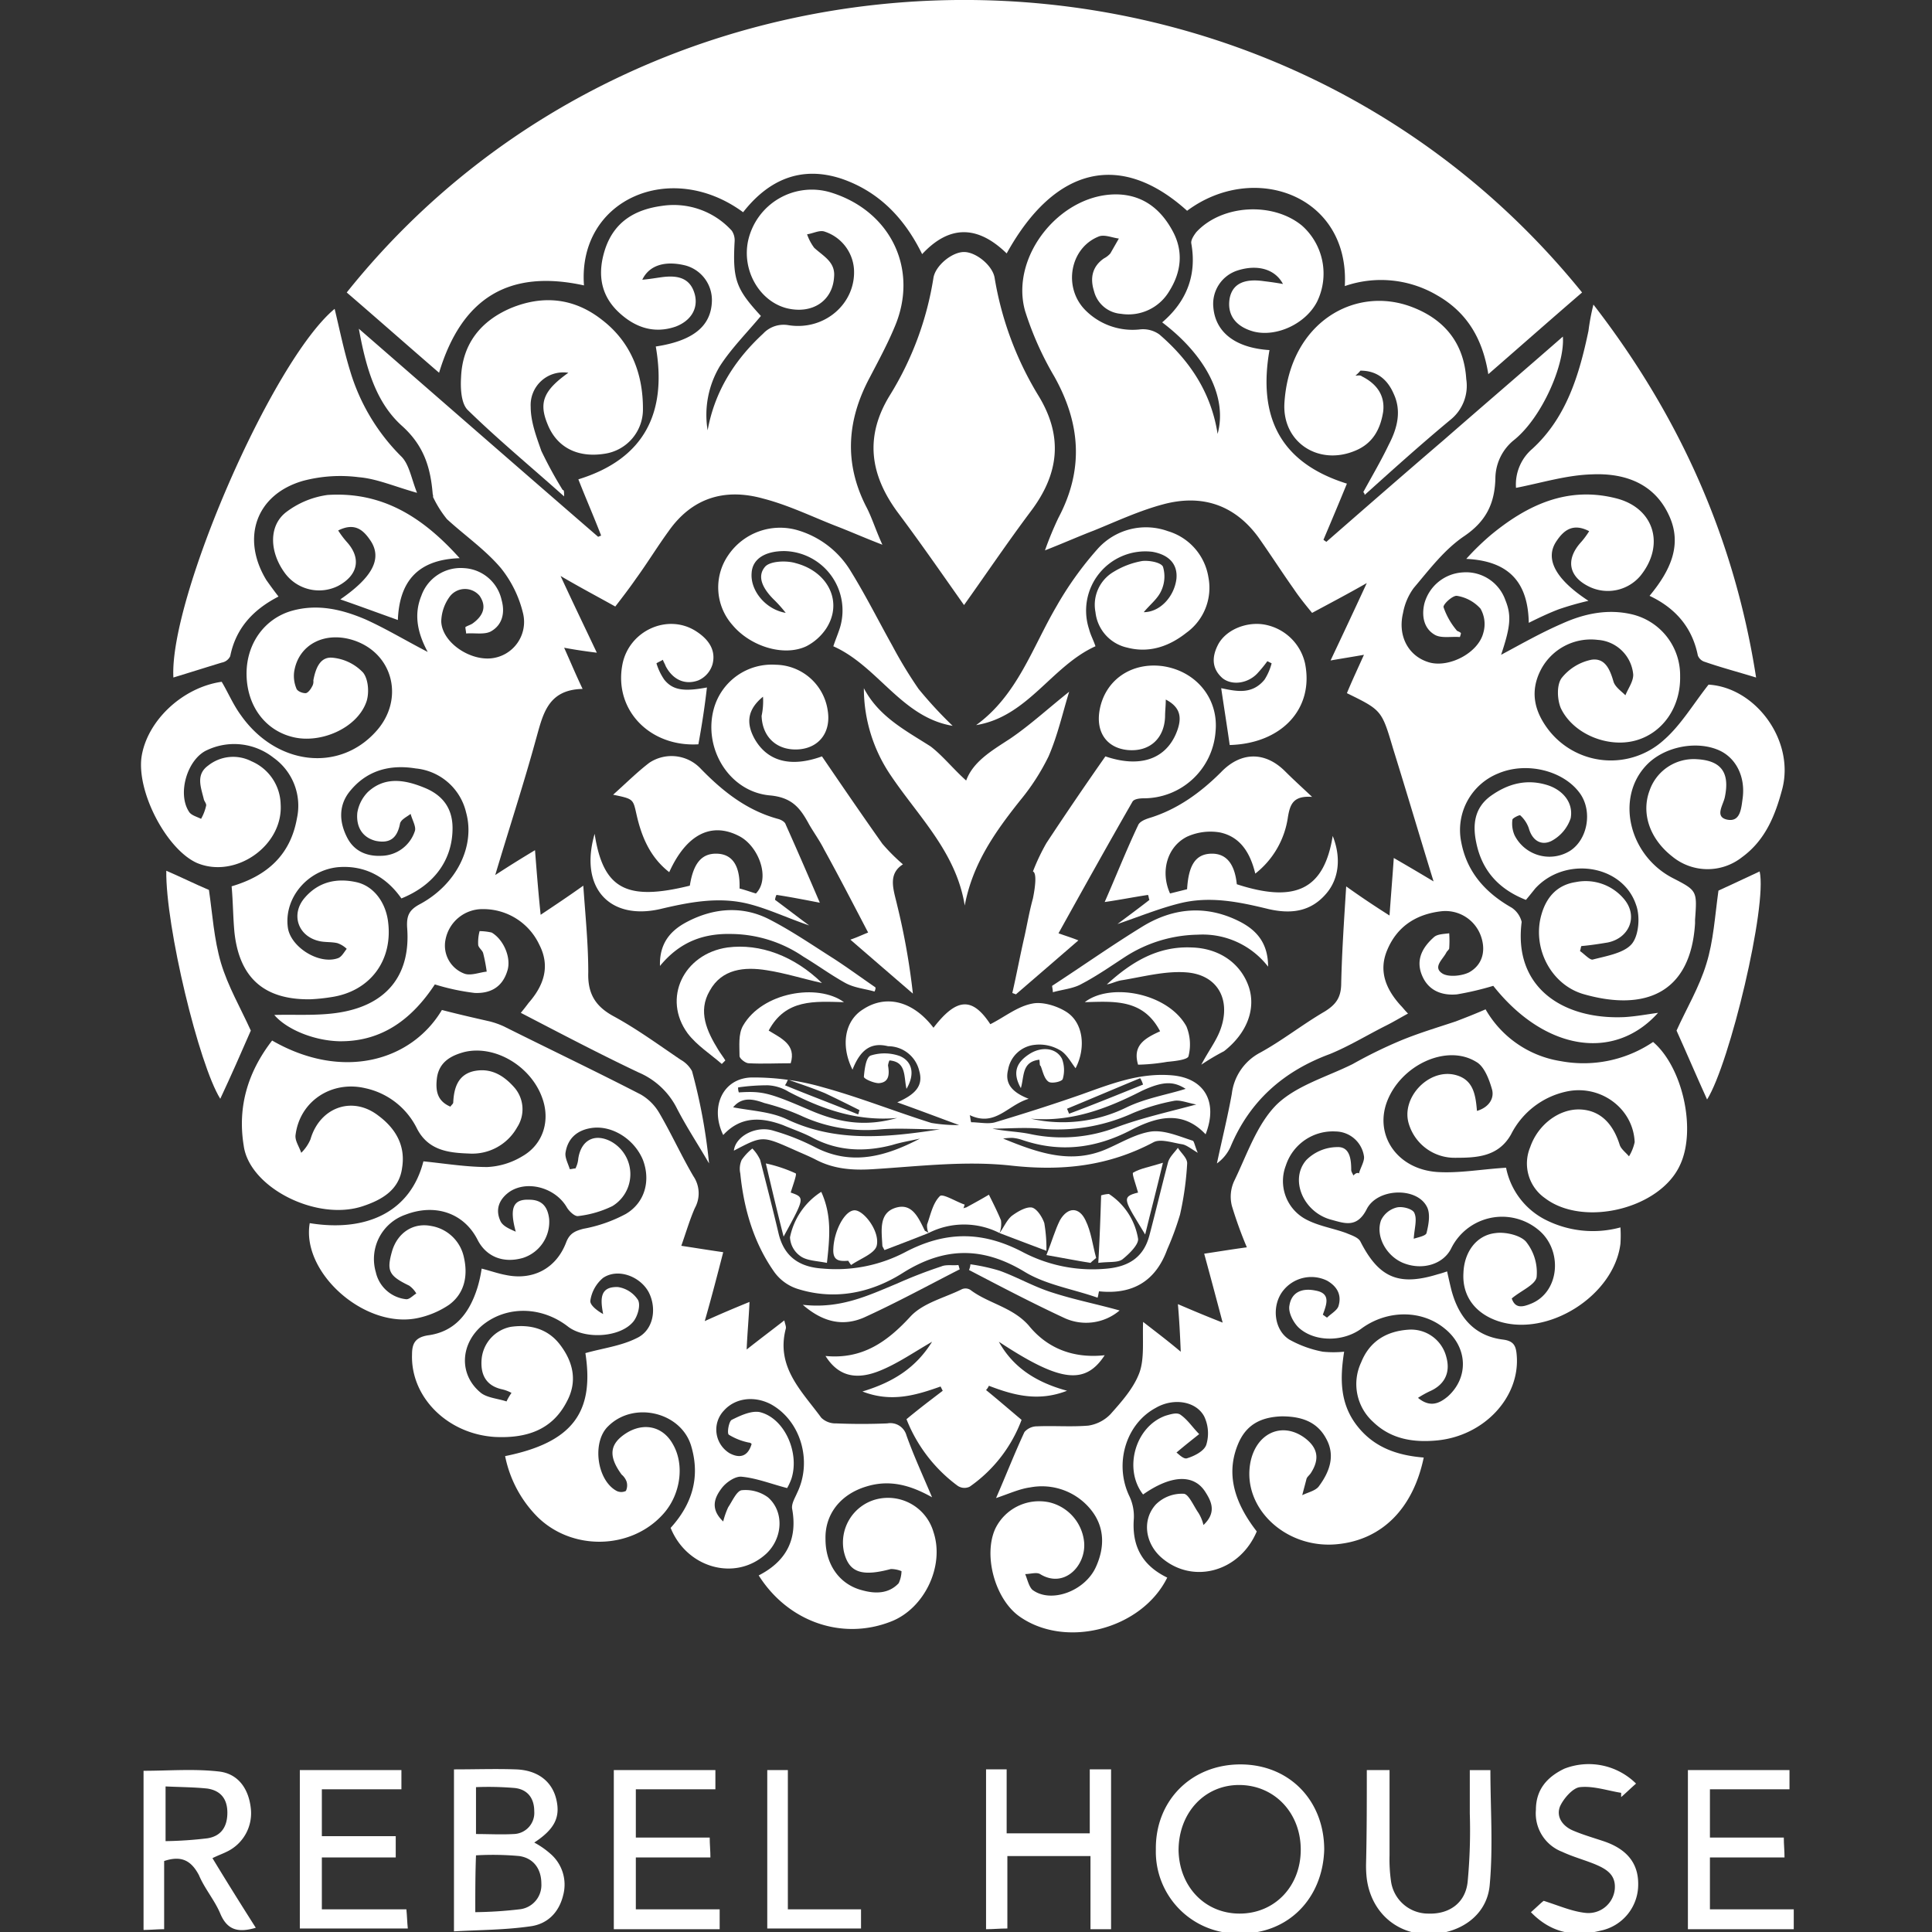 <svg xmlns="http://www.w3.org/2000/svg" xmlns:xlink="http://www.w3.org/1999/xlink" width="376" height="376" viewBox="0 0 376 376">
  <rect x="0" y="0" width="376" height="376" fill="#333333" stroke="none"/>
  <defs>
    <clipPath id="clip-path">
      <rect id="Rectangle_1095" data-name="Rectangle 1095" width="376" height="376" transform="translate(0.369)" fill="#fff"/>
    </clipPath>
  </defs>
  <g id="REBEL" transform="translate(-0.369)" clip-path="url(#clip-path)">
    <g id="Rebel-WHITE" transform="translate(27.811 0)">
      <path id="Path_825" data-name="Path 825" d="M164.425,245.485c2.9-1.936,5.392-3.595,8.3-5.668.415,5.945.968,11.337.968,16.867-.138,4.148,1.383,6.636,4.977,8.572,4.562,2.489,8.71,5.53,13,8.433a5.659,5.659,0,0,1,2.212,2.212,108.6,108.6,0,0,1,3.318,17.973c-2.074-3.595-4.286-6.913-6.221-10.645a14.83,14.83,0,0,0-7.466-7.051c-7.6-3.595-15.208-7.6-22.95-11.613.691-.829,1.106-1.383,1.521-1.936,2.9-3.318,4.286-7.051,2.074-11.337a12.022,12.022,0,0,0-10.922-6.913,7.313,7.313,0,0,0-7.327,5.945,5.829,5.829,0,0,0,3.733,6.636c1.244.415,2.9-.276,4.286-.415a32.924,32.924,0,0,0-.691-3.595c-.138-.553-.968-1.106-.968-1.659a8.508,8.508,0,0,1,.276-2.627,10.965,10.965,0,0,1,2.35.277c2.35,1.383,3.871,4.977,3.042,7.466-.968,3.18-3.318,4.424-6.36,4.286a43.317,43.317,0,0,1-7.742-1.659c-4.286,6.5-10.092,11.2-18.664,11.06-4.977-.138-10.231-2.35-12.581-5.115,4.286-.138,9.263.276,13.825-.691,8.572-1.8,12.719-7.6,12.028-16.314-.138-2.35.415-3.456,2.489-4.562,7.189-3.871,10.784-11.337,8.986-17.834A11.17,11.17,0,0,0,140.093,217c-5.115-.829-9.678.415-13,4.7-2.074,2.765-1.8,5.945-.277,8.848,1.382,2.627,3.871,3.595,6.636,3.456a6.978,6.978,0,0,0,6.5-4.839c.277-.83-.553-2.212-.83-3.318-.691.553-1.936,1.106-2.074,1.936-.553,2.765-1.936,3.871-4.7,3.318-2.765-.691-3.871-2.9-3.595-5.53a7.5,7.5,0,0,1,2.074-4.009c3.318-3.042,7.189-2.35,10.922-.83,3.456,1.383,5.53,3.871,5.53,7.88,0,6.083-3.456,11.06-9.954,13.687-2.9-4.148-7.051-6.5-12.3-6.083-5.945.553-10.507,5.945-9.816,11.613.415,3.871,6.083,7.466,9.816,6.083.691-.276,1.106-1.106,1.659-1.8a4.878,4.878,0,0,0-1.8-1.106c-1.106-.277-2.489-.138-3.595-.415-4.148-.968-5.53-5.254-2.765-8.433,2.627-3.042,6.083-3.871,9.954-3.042,3.318.691,5.668,3.733,6.221,7.466,1.106,7.742-3.456,13.825-11.06,14.931a35.692,35.692,0,0,1-4.009.415c-8.986.138-13.825-4.148-14.793-13-.277-2.9-.277-5.945-.553-8.986,7.051-2.074,11.475-6.221,12.719-13.272a11.469,11.469,0,0,0-4.562-11.751,12.35,12.35,0,0,0-12.857-1.521c-3.871,1.659-5.945,8.433-3.595,12.028.415.691,1.521.968,2.35,1.383a9.263,9.263,0,0,0,.968-2.489c.138-.415-.277-.829-.415-1.244-.553-2.35-1.659-4.839.83-6.636a7.814,7.814,0,0,1,8.433-.83,9.338,9.338,0,0,1,5.668,8.3c.553,8.157-8.848,14.655-16.314,11.475C91.7,232.766,85.9,221.844,86.728,214.931c.968-7.051,7.88-13.687,15.622-14.793,1.244,2.074,2.212,4.424,3.733,6.5,6.913,9.816,19.217,11.2,26.406,3.042,5.392-6.083,3.318-14.931-4.286-17.558-5.668-1.936-10.922.691-11.751,6.083a6.352,6.352,0,0,0,.415,3.18c.138.553,1.106.968,1.8.968.415,0,.968-.691,1.244-1.244a1.859,1.859,0,0,0,.277-1.244c.415-2.212,1.244-4.562,3.595-4.424a9.4,9.4,0,0,1,6.083,2.9c1.106,1.383,1.244,4.286.553,5.945-1.936,4.977-8.848,7.88-14.1,6.636-5.392-1.244-8.986-5.945-9.125-12.028s3.456-11.06,8.848-12.581c4.977-1.383,9.678-.277,14.24,1.659,4.009,1.8,7.88,4.148,12.166,6.36-1.936-3.595-2.765-7.189-1.244-10.922a8.114,8.114,0,0,1,8.3-5.392,7.916,7.916,0,0,1,7.327,6.221c.691,2.489.138,4.839-2.074,6.083-1.244.691-3.18.277-4.839.415,0-.415-.138-.83-.138-1.244.415-.277.968-.415,1.383-.691,1.936-1.383,2.9-3.18,1.383-5.392a3.713,3.713,0,0,0-5.807.138,8.5,8.5,0,0,0-1.659,4.839c.138,4.009,5.392,7.6,9.678,7.189a7.12,7.12,0,0,0,6.221-8.848,22.361,22.361,0,0,0-4.286-8.71c-3.042-3.595-7.051-6.36-10.507-9.539a21.124,21.124,0,0,1-2.627-4.148c-.138-.138,0-.415-.138-.691-.415-5.115-1.659-9.4-5.945-13.272-5.115-4.562-7.051-11.337-8.433-18.94,15.9,13.825,31.245,27.236,46.591,40.508.138-.138.415-.138.553-.277-1.383-3.595-2.9-7.051-4.424-10.922,13-4.009,17.281-13.134,15.069-25.853,7.327-1.106,10.784-4.009,10.922-8.848a6.975,6.975,0,0,0-5.115-6.913c-3.871-.968-7.051-.138-8.433,2.765,1.659-.138,3.042-.415,4.286-.553,2.765-.277,5.115.277,5.945,3.456.691,2.765-.829,5.115-3.733,6.221-4.424,1.521-8.157,0-11.2-2.9-3.595-3.456-4.009-7.742-2.489-12.3,1.8-5.254,5.807-7.6,11.06-8.3a15.251,15.251,0,0,1,13.549,4.839,3.332,3.332,0,0,1,.553,2.074c-.415,7.466.277,9.263,5.115,14.516-2.765,3.318-5.807,6.36-8.019,9.816a18.486,18.486,0,0,0-2.35,12.443c1.383-7.6,5.254-13.687,10.784-18.8a5.453,5.453,0,0,1,4.977-1.659c7.051,1.106,13.134-4.286,12.719-10.922a8.3,8.3,0,0,0-5.807-7.327c-.968-.277-2.212.415-3.318.553a9.561,9.561,0,0,0,1.383,2.627c1.8,1.659,4.148,2.765,3.871,5.668-.276,4.7-4.286,7.327-9.263,6.083-5.254-1.383-8.71-7.327-7.466-13.134a12.7,12.7,0,0,1,16.037-9.4c11.751,3.595,17.281,15.069,12.443,26.268-1.382,3.318-3.18,6.636-4.839,9.816-4.424,8.3-4.977,16.59-.691,25.024,1.106,2.074,1.8,4.424,3.18,7.466-3.595-1.383-6.36-2.627-9.263-3.733-4.562-1.8-9.125-4.009-13.963-5.254-7.466-2.074-13.825-.138-18.387,6.36-2.212,3.042-4.148,6.221-6.36,9.263-1.244,1.8-2.627,3.595-4.009,5.392-3.456-1.936-6.636-3.595-10.645-5.945,2.489,5.392,4.7,9.954,7.051,14.931-2.212-.277-4.148-.553-6.36-.968,1.244,2.765,2.212,5.115,3.595,8.019-6.913.138-7.742,5.115-9.125,9.954-2.35,8.572-5.115,17-7.88,26.268,2.765-1.8,4.977-3.18,7.742-4.839C163.734,238.157,164.01,241.476,164.425,245.485Z" transform="translate(-86.648 -67.45)" fill="#fff"/>
      <path id="Path_826" data-name="Path 826" d="M486.657,192.2c-1.659-.138-3.595.277-4.839-.415-2.212-1.244-2.627-3.733-2.074-6.083a8.235,8.235,0,0,1,7.466-6.083,8.114,8.114,0,0,1,8.3,5.392c1.244,3.042.968,5.254-.829,10.645,3.871-2.074,7.742-4.286,11.89-6.083,4.286-1.936,8.848-2.9,13.549-1.8a12.183,12.183,0,0,1,9.4,12.028c.138,6.083-3.456,11.2-8.848,12.581s-12.028-1.383-14.378-6.36c-.691-1.659-.829-4.424.138-5.807a9.945,9.945,0,0,1,5.807-3.595c2.627-.415,3.595,1.8,4.286,4.148.276,1.106,1.521,1.936,2.35,2.765.553-1.383,1.521-2.627,1.521-4.009a7.418,7.418,0,0,0-6.913-6.774,10.984,10.984,0,0,0-11.06,5.807c-2.212,4.286-1.244,8.157,1.521,11.751a15.341,15.341,0,0,0,22.4,1.936c3.318-2.9,5.668-6.913,8.71-10.784,9.125.553,16.728,10.784,14.378,20.185-1.383,5.254-3.318,10.092-7.88,13.41a10.813,10.813,0,0,1-13.549-.138c-4.424-3.456-6.083-8.433-4.424-12.857a9.089,9.089,0,0,1,9.263-6.083c4.7.277,6.36,2.627,5.392,7.327-.276,1.521-2.074,3.871.415,4.424,2.627.553,2.765-2.212,3.042-4.148.553-4.148-1.244-7.742-4.424-9.263-4.424-2.074-10.922-.83-14.378,2.9-5.945,6.36-3.318,17.42,5.115,21.844,4.839,2.489,4.839,2.489,4.424,8.157v.691c-.83,13.687-9.816,17.143-21.567,13.825-6.5-1.8-10.231-9.125-8.3-15.622.968-3.318,3.042-5.668,6.636-6.221a9.735,9.735,0,0,1,9.539,3.456c2.627,3.318.83,7.466-3.318,8.3-1.659.277-3.456.553-5.115.691-.138.276-.138.691-.276.968.83.553,1.935,1.8,2.489,1.659,2.627-.691,6.083-1.244,7.6-3.042,1.383-1.659,1.659-5.392.829-7.6-2.627-7.88-13.825-9.539-19.632-3.18-.553.691-1.106,1.383-1.8,2.212-5.254-2.074-8.572-5.668-9.678-11.2-.691-3.318-.415-6.636,2.765-8.986,3.456-2.489,7.189-3.456,11.337-2.074,2.765.968,4.839,3.318,4.286,6.36a7.792,7.792,0,0,1-3.733,4.424c-1.935.968-3.733,0-4.424-2.489a6.075,6.075,0,0,0-1.659-2.489c-.138-.138-1.521.553-1.521.829a5.648,5.648,0,0,0,.415,3.042,7.6,7.6,0,0,0,10.784,3.042c3.456-2.212,4.424-7.742,1.936-11.2-3.18-4.424-10.369-6.221-15.9-3.871a11.866,11.866,0,0,0-7.189,13.41c1.106,5.807,4.7,9.816,9.816,12.719a4.675,4.675,0,0,1,1.936,2.765c-1.659,12.857,8.157,19.079,20.046,18.526,2.212-.138,4.424-.553,6.5-.83-8.572,9.539-22.12,7.327-32.074-5.254a58.188,58.188,0,0,1-7.051,1.659c-2.9.277-5.53-.691-6.774-3.595-1.383-3.18.138-5.668,2.35-7.6.691-.553,1.935-.553,2.9-.691a20.359,20.359,0,0,1,0,2.9c0,.277-.415.553-.553.83-.691,1.383-2.765,2.9-.691,4.148,1.244.691,3.733.415,5.115-.276,2.489-1.383,3.318-4.009,2.35-6.913a7.324,7.324,0,0,0-7.742-4.977c-4.839.553-8.572,2.9-10.507,7.466-1.8,4.148-.276,7.742,2.627,10.922.415.415.691.829,1.383,1.521-1.521.83-2.9,1.659-4.286,2.35-3.595,1.8-7.189,4.009-10.922,5.53-8.986,3.318-15.622,9.125-19.355,18.111a8.117,8.117,0,0,1-2.627,3.18c.968-4.562,2.074-8.986,2.9-13.549a10.429,10.429,0,0,1,5.53-8.019c4.286-2.35,8.3-5.53,12.581-8.019,2.212-1.383,3.18-2.765,3.18-5.53.138-6.083.553-12.166.968-18.8,2.9,2.074,5.392,3.733,8.433,5.668.277-3.871.553-7.189.83-11.2,2.627,1.521,4.977,2.9,7.742,4.562-2.765-8.986-5.254-17.42-7.88-25.853-2.212-7.466-2.212-7.466-8.986-10.784.968-2.35,2.074-4.7,3.318-7.466-2.35.415-4.148.691-6.5,1.106,2.35-4.977,4.562-9.678,7.051-15.069-3.871,2.212-7.051,3.871-10.645,5.807-1.244-1.521-2.489-3.042-3.595-4.7-2.35-3.318-4.562-6.774-6.913-10.092-4.7-6.36-11.06-8.3-18.387-6.36-4.7,1.244-9.125,3.318-13.549,5.115-2.9,1.106-5.668,2.35-9.539,3.871a64.662,64.662,0,0,1,2.627-6.36c4.977-9.4,4.286-18.387-.83-27.512a61.588,61.588,0,0,1-5.668-12.719c-3.042-10.784,7.189-23.226,18.387-22.673,4.839.277,8.157,3.042,10.369,7.189,2.074,3.871,1.659,7.88-.691,11.613a9.232,9.232,0,0,1-9.4,4.424,5.874,5.874,0,0,1-5.254-4.424c-.83-2.627-.276-4.839,1.935-6.36a4.3,4.3,0,0,0,1.244-.968l1.659-2.9c-1.244-.138-2.765-.83-3.871-.415-5.668,2.212-7.051,9.954-2.627,14.378a12.942,12.942,0,0,0,10.507,3.733,5.464,5.464,0,0,1,3.871.968c5.945,5.115,10.092,11.337,11.337,19.355,1.936-7.051-2.212-15.208-10.784-21.705,4.7-4.009,6.774-9.125,5.668-15.346-.138-.691.553-1.659.968-2.212,4.977-5.392,14.931-5.945,20.6-1.244a12.486,12.486,0,0,1,2.9,14.793c-2.212,4.286-7.88,6.913-12.3,5.807-3.595-.968-5.254-3.318-4.7-6.5q.829-4.148,6.636-3.318c1.106.138,2.212.276,3.733.553-1.521-2.9-4.977-3.871-8.848-2.627a6.813,6.813,0,0,0-4.7,7.189c.415,4.839,4.286,7.88,10.922,8.3-2.212,12.719,1.8,21.844,15.069,25.991-1.521,3.733-3.042,7.327-4.562,10.922.138.138.415.276.553.415,7.6-6.636,15.208-13.272,22.95-19.908,7.6-6.636,15.346-13.272,23.088-20.046.415,5.392-4.009,15.622-9.4,20.046a9.68,9.68,0,0,0-3.733,7.6c-.138,4.839-1.8,8.3-6.083,11.2-3.871,2.627-6.774,6.5-9.816,10.092A11.712,11.712,0,0,0,475.6,187.5c-1.106,4.562,1.106,8.572,5.254,9.678,3.871.968,9.4-1.936,10.369-5.807a6.046,6.046,0,0,0-.553-4.7,7.844,7.844,0,0,0-4.562-2.489c-.83-.138-2.765,1.659-2.627,2.212a14.022,14.022,0,0,0,2.489,4.424c.138.276.553.276.829.553C486.934,191.368,486.8,191.783,486.657,192.2Z" transform="translate(-229.983 -68.219)" fill="#fff"/>
      <path id="Path_827" data-name="Path 827" d="M206.314,92.149c-14.516-3.18-23.779,2.35-28.2,17-6.083-5.254-12.028-10.507-17.973-15.622,60-75.071,178.344-76.73,240.419,0-5.945,5.115-11.89,10.369-18.249,15.9-1.106-6.913-4.148-12.028-9.954-15.346a21.525,21.525,0,0,0-17.973-1.8c.968-17.7-17.7-24.332-30.692-14.655-12.857-11.613-25.715-8.71-35.116,8.3-5.392-5.254-10.922-5.807-16.452.138-3.456-7.051-8.433-12.166-15.622-14.655-7.88-2.627-14.24.138-19.217,6.5C223.18,67.541,205.069,75.421,206.314,92.149Z" transform="translate(-120.103 -36.605)" fill="#fff"/>
      <path id="Path_828" data-name="Path 828" d="M461.836,429.108c.276-1.106,1.106-2.35.968-3.318a5.655,5.655,0,0,0-5.53-4.839,9.613,9.613,0,0,0-9.678,6.636,8.428,8.428,0,0,0,3.733,10.369c2.489,1.383,5.392,1.8,8.019,2.765.968.415,2.35.829,2.765,1.659,3.595,7.051,7.466,8.71,15.069,6.36.553-.138.968-.277,1.8-.553.276,1.244.553,2.489.829,3.595,1.383,5.254,4.424,8.986,10.092,9.678,2.074.277,2.489,1.244,2.627,3.042.691,8.157-6.36,15.761-15.622,16.59-4.562.415-8.848-.277-12.3-3.595a9.924,9.924,0,0,1-2.35-11.613c1.659-4.147,4.977-6.083,9.263-6.36a7.066,7.066,0,0,1,7.327,5.392c.83,3.042-.415,5.392-3.318,6.636a20.146,20.146,0,0,0-2.212,1.244c2.35,1.936,4.148,1.106,5.807-.276,4.148-3.733,3.871-9.678-.691-13.272-4.424-3.595-11.06-3.595-16.037,0-3.456,2.627-8.986,2.765-12.166,0-1.106-.968-2.212-3.042-1.936-4.424.415-2.627,2.489-3.456,5.115-2.9,3.042.553,2.074,2.765,1.383,4.7.276.138.553.415.829.553.691-.691,1.936-1.383,2.212-2.212.691-2.212-.277-3.871-2.212-4.977a6.982,6.982,0,0,0-8.848,2.35c-1.935,2.9-1.383,7.327,1.521,9.125a21.528,21.528,0,0,0,6.5,2.35,20.739,20.739,0,0,0,4.148,0c-.83,5.254-.83,10.092,2.489,14.378s7.88,5.807,13,6.221c-2.074,9.954-8.157,16.037-16.867,16.867-9.954.968-18.526-7.051-16.867-15.9,1.106-5.668,6.083-8.019,10.507-4.839,2.627,1.936,3.042,4.148,1.244,6.913-.276.415-.691.691-.829,1.106-.276,1.106-.553,2.074-.83,3.18,1.106-.553,2.489-.83,3.18-1.659,2.074-2.765,3.318-5.945,1.521-9.263-1.8-3.456-4.977-4.424-8.71-4.424-3.733.138-6.636,1.383-8.3,4.977-2.489,5.53-1.383,11.2,3.456,17.42-3.318,7.88-12.443,10.369-18.526,5.115-3.18-2.765-3.871-7.327-1.106-10.369a7.179,7.179,0,0,1,5.392-2.074c.968,0,1.936,2.35,2.9,3.733a7.944,7.944,0,0,1,.968,2.35c2.489-2.35,1.659-4.424.415-6.36-2.212-3.595-6.636-3.456-12.166.415-3.871-4.977-1.521-13.272,4.424-15.346.968-.277,2.212-.691,2.9-.138,1.383.968,2.35,2.489,3.595,3.733-1.383,1.106-2.627,2.074-4.424,3.595.277.138,1.383,1.383,2.074,1.106,1.383-.415,3.318-1.383,3.733-2.627a7.641,7.641,0,0,0-.415-5.53c-1.659-3.042-6.083-3.595-9.4-1.659-5.945,3.18-8.157,11.06-5.115,17.281a9.144,9.144,0,0,1,.83,4.286c-.415,5.392,1.659,9.125,6.5,11.475-4.977,10.092-19.908,13.964-28.895,7.466-4.7-3.456-6.913-11.89-4.562-17a9.473,9.473,0,0,1,10.507-5.115,8.848,8.848,0,0,1,6.774,7.742c.415,4.562-3.871,9.125-8.572,6.221-.691-.415-1.935,0-2.9,0,.415.968.691,2.35,1.383,3.042,3.595,2.765,10.369.276,12.443-4.562,1.659-3.733,1.659-7.6-.968-10.922a12.24,12.24,0,0,0-11.89-4.424c-2.074.277-4.148,1.244-6.636,2.074,1.936-4.424,3.595-8.71,5.53-12.857a3.256,3.256,0,0,1,2.489-1.106c3.318-.138,6.636.138,9.954-.138a7.579,7.579,0,0,0,4.286-2.212c2.212-2.489,4.562-5.115,5.668-8.157.968-2.765.553-6.221.691-9.816,2.489,1.936,4.7,3.595,7.327,5.807-.138-3.318-.277-6.083-.553-9.263,2.9,1.244,5.53,2.35,8.71,3.595-1.244-4.7-2.35-8.848-3.595-13.41,2.765-.415,5.254-.829,8.3-1.244a81.892,81.892,0,0,1-2.9-8.019,7.267,7.267,0,0,1,.415-4.839c2.489-5.115,4.424-11.06,8.3-14.931,3.871-3.733,9.816-5.392,14.793-7.88a90.392,90.392,0,0,1,8.986-4.424c3.595-1.521,7.327-2.627,11.06-3.871,1.8-.691,3.595-1.383,5.807-2.35A20.514,20.514,0,0,0,501.1,407.264a24.172,24.172,0,0,0,17.973-3.733c5.807,4.977,8.433,17.143,5.254,23.918-3.871,8.572-18.8,12.166-26.268,6.5a8.233,8.233,0,0,1-2.9-9.954c1.521-4.424,5.668-7.466,9.678-7.327,3.733.138,6.36,2.489,7.742,6.913.276.83,1.244,1.521,1.8,2.212a8.875,8.875,0,0,0,1.106-2.765c-.276-6.636-6.774-11.337-13.41-9.816a15.793,15.793,0,0,0-10.645,8.3c-2.489,4.424-6.774,4.562-10.922,4.562a9.29,9.29,0,0,1-8.986-6.636c-1.521-4.977,3.733-10.645,8.848-9.539,3.733.83,4.148,3.871,4.424,7.051,2.35-.691,3.456-2.489,2.9-4.286-.553-1.936-1.521-4.424-3.042-5.254-5.807-3.595-14.793.691-17.42,7.88-2.35,6.5,2.074,13,9.816,13.549,4.286.276,8.71-.553,13.41-.83a14.535,14.535,0,0,0,7.88,10.231,20.407,20.407,0,0,0,14.378,1.383,24.3,24.3,0,0,1,0,3.18c-1.244,10.092-14.1,18.249-23.779,15.069-4.562-1.521-7.051-4.977-6.774-9.4.138-4.009,2.489-7.327,6.221-7.742,1.936-.277,4.839.415,5.945,1.659a9.586,9.586,0,0,1,2.074,6.913c-.276,1.521-3.042,2.627-4.839,4.148.691,2.074,2.212,1.659,3.871.968,5.53-2.35,6.083-10.507,1.244-14.378a11.052,11.052,0,0,0-16.867,3.595c-1.521,3.18-5.668,4.424-9.4,2.9-3.318-1.383-5.392-5.254-4.286-8.3a4.627,4.627,0,0,1,3.042-2.489c1.106-.277,3.18.276,3.456,1.106.553,1.244,0,2.9-.138,4.977.829-.277,2.35-.553,2.489-1.106.415-1.659.83-3.871,0-5.254-2.074-3.733-9.539-3.456-11.613.553-1.936,3.871-4.424,2.765-7.051,2.074-5.392-1.521-8.019-7.88-4.7-11.613a8.6,8.6,0,0,1,5.945-2.489c2.489-.138,2.765,2.35,2.765,4.424,0,.415.276.691.415,1.106C461.283,428.969,461.559,428.969,461.836,429.108Z" transform="translate(-224.793 -200.749)" fill="#fff"/>
      <path id="Path_829" data-name="Path 829" d="M128.573,403.37c13.687,7.88,27.1,4.009,33.042-5.945,3.18.83,6.221,1.521,9.263,2.212a16.262,16.262,0,0,1,2.765.968c8.848,4.424,17.834,8.71,26.683,13.272a9.953,9.953,0,0,1,3.595,3.595c2.35,4.009,4.286,8.3,6.636,12.3a5.933,5.933,0,0,1,.277,6.221c-.968,2.212-1.659,4.562-2.627,7.327,2.765.415,5.254.829,8.157,1.244-1.106,4.286-2.212,8.572-3.595,13.41,3.042-1.383,5.668-2.489,8.71-3.733-.138,3.18-.415,5.945-.553,9.263,2.627-2.074,4.839-3.733,7.327-5.668.138.691.415,1.244.277,1.659-1.936,7.466,3.18,12.166,6.913,17.281a3.96,3.96,0,0,0,2.9,1.106q4.977.207,9.954,0a3.25,3.25,0,0,1,3.733,2.35c1.383,3.871,3.042,7.466,4.977,12.028-4.424-2.489-8.433-3.456-12.857-2.074-4.977,1.521-8.019,5.392-7.88,10.231,0,4.977,2.765,8.848,7.189,9.954,2.489.691,5.115.691,7.051-1.383a5.883,5.883,0,0,0,.553-2.35,5.549,5.549,0,0,0-2.074-.415c-5.668,1.521-8.157.691-9.125-3.318a8.689,8.689,0,0,1,6.221-10.231,9.213,9.213,0,0,1,11.2,6.36c2.212,6.636-1.8,14.931-8.3,17.42-9.539,3.733-20.046,0-25.715-8.986,5.392-2.765,7.6-7.051,6.5-13-.138-.968.553-2.074.968-3.042,3.042-6.221.691-14.1-5.115-17.281-3.18-1.659-6.913-1.244-9.125,1.244a5.374,5.374,0,0,0,1.106,8.3c2.074,1.106,3.595.553,4.286-1.8a.718.718,0,0,0-.553-.276,11.923,11.923,0,0,1-3.871-1.521c-.415-.276,0-2.627.553-2.9,1.659-.83,3.733-1.8,5.392-1.521,4.839,1.106,7.88,7.88,6.221,13a11.764,11.764,0,0,1-.829,1.8c-3.18-.83-5.945-1.936-8.848-2.212-1.244-.138-3.042,1.106-3.871,2.212-1.383,1.8-2.35,4.009.277,6.5a15.418,15.418,0,0,1,.968-2.765c.829-1.244,1.659-3.18,2.627-3.318a7.393,7.393,0,0,1,5.115,1.383c3.18,2.765,2.9,7.88-.277,10.922-5.945,5.53-15.484,2.9-18.664-4.977,4.148-4.562,5.807-9.816,4.009-15.9-1.936-6.636-11.2-8.848-16.175-3.871-3.18,3.042-2.212,10.507,1.659,12.581a2.045,2.045,0,0,0,1.8,0,2.549,2.549,0,0,0,.138-1.8,3.16,3.16,0,0,0-.968-1.383c-2.627-3.595-2.35-5.945.83-8.019,3.456-2.212,7.189-1.383,9.125,2.074,2.35,4.009,1.521,9.816-1.8,13.549-6.221,7.051-17.834,7.327-24.609.553a23.2,23.2,0,0,1-6.221-11.751c13-2.627,17.42-8.433,15.622-20.046,3.456-.968,6.913-1.382,9.954-2.9,3.318-1.521,4.009-5.807,2.35-8.986-1.659-3.042-5.945-4.7-8.848-2.765a7.1,7.1,0,0,0-2.489,4.424c-.138.83,1.244,1.936,2.489,2.627-.553-2.9-.691-5.392,2.9-5.254a5.658,5.658,0,0,1,3.871,2.489c.553.968,0,3.042-.829,4.148-2.489,3.18-9.4,3.595-12.719,1.106-5.115-4.009-11.89-4.148-16.59-.415-4.424,3.595-4.839,9.678-.415,13.272,1.244.968,3.318,1.106,4.977,1.659a10.312,10.312,0,0,1,.968-1.659,6.944,6.944,0,0,0-1.8-.691c-3.18-.691-4.286-2.9-4.009-5.945a7.045,7.045,0,0,1,5.668-6.221c3.871-.553,7.327.415,9.678,3.595,2.489,3.318,3.318,7.051,1.244,10.922-2.9,5.668-8.019,7.189-13.963,6.913-9.263-.553-16.452-7.742-16.175-16.037,0-2.074.553-3.318,3.042-3.733,5.392-.691,8.157-4.424,9.678-9.263a24.984,24.984,0,0,0,.829-3.733c1.659.415,3.18.968,4.7,1.244,5.254,1.106,9.816-1.244,11.751-6.36.691-1.8,1.8-2.212,3.318-2.627a28.156,28.156,0,0,0,8.3-2.9c3.733-2.212,4.839-6.5,3.318-10.507-1.659-4.009-5.945-6.774-9.954-6.221-2.9.415-4.7,2.074-5.115,4.839-.138.968.553,2.212.83,3.18.415,0,.691-.138,1.106-.138a5.126,5.126,0,0,0,.553-1.936c.553-3.595,3.18-4.977,6.36-3.318a7.264,7.264,0,0,1,.276,12.581,20.562,20.562,0,0,1-6.636,1.936c-.691.138-1.8-.968-2.212-1.659-2.212-3.871-7.742-5.392-11.2-3.041-1.936,1.383-2.765,3.318-1.8,5.53.415,1.106,1.8,1.659,3.042,2.212-1.244-4.562-.553-6.36,2.627-6.221,2.489,0,3.595,1.383,3.871,3.733a7.374,7.374,0,0,1-5.115,7.6c-3.871,1.106-7.189-.277-8.848-3.595-2.627-5.115-8.157-7.051-13.963-4.839a9.135,9.135,0,0,0-5.807,11.2,6.763,6.763,0,0,0,5.807,5.254c.691.138,1.383-.691,2.074-1.106a4.93,4.93,0,0,0-1.383-1.521c-4.009-1.936-4.424-2.9-3.318-6.774,1.106-3.595,4.148-5.53,7.6-4.839a7.813,7.813,0,0,1,6.36,6.083c.829,3.595.138,7.051-2.9,9.263a17.232,17.232,0,0,1-6.36,2.627c-10.231,1.936-22.4-8.986-20.738-18.526,11.06,1.8,19.632-2.212,22.12-12.028,4.148.415,8.3,1.106,12.443,1.106a14.411,14.411,0,0,0,6.774-2.074c4.148-2.35,5.53-7.051,3.871-11.475-2.212-6.083-9.125-10.231-15.069-8.848-2.627.691-4.977,1.936-5.392,5.115-.277,2.35,0,4.424,2.627,5.53.276-.415.553-.553.553-.829.138-2.9.968-5.392,4.009-6.083,3.318-.691,5.807.83,7.88,3.18a6.442,6.442,0,0,1,.553,7.742,10,10,0,0,1-9.4,5.115c-3.871-.138-7.88-.553-10.092-4.839a14.647,14.647,0,0,0-10.092-7.88c-6.5-1.521-12.719,2.489-13.549,9.125-.138,1.106.691,2.212,1.106,3.456a8.106,8.106,0,0,0,1.8-2.627c1.8-6.221,8.157-8.572,13.272-4.562,3.318,2.489,5.254,5.807,4.562,10.092-.553,4.286-3.871,6.221-7.6,7.466-8.986,3.042-22.12-3.595-23.226-11.751C121.8,416.228,123.872,409.453,128.573,403.37Z" transform="translate(-103.055 -200.865)" fill="#fff"/>
      <path id="Path_830" data-name="Path 830" d="M365.957,195.349c-4.009-5.668-8.3-11.89-12.857-17.973-5.53-7.466-6.5-14.931-1.521-22.95a61.527,61.527,0,0,0,8.433-22.811c.415-2.35,3.595-4.977,5.945-4.977s5.53,2.627,5.945,4.977a64.046,64.046,0,0,0,8.433,22.811c4.977,8.019,4.147,15.346-1.383,22.673C374.39,183.183,370.1,189.543,365.957,195.349Z" transform="translate(-205.782 -77.592)" fill="#fff"/>
      <path id="Path_831" data-name="Path 831" d="M318.93,407.644c-2.35-4.7-1.521-9.539,2.074-11.751,4.424-2.9,9.678-1.659,13.687,3.595,4.562-5.945,7.6-5.945,11.06-.691,2.765-1.383,5.254-3.456,8.157-4.009,1.936-.415,4.7.415,6.5,1.521,3.456,2.074,4.009,7.051,1.936,11.06-.968-1.244-1.8-2.9-3.18-3.595a7.836,7.836,0,0,0-4.7-.968,5.861,5.861,0,0,0-5.254,4.839c-.691,2.765.83,4.424,4.009,5.668-4.148,1.244-6.5,5.53-11.475,3.18.138.415.138.968.276,1.383,1.521,0,3.318.415,4.7,0,5.53-1.659,11.2-3.456,16.728-5.392,5.807-2.074,11.337-4.286,17.7-3.733,6.221.553,8.986,5.115,6.5,11.475-4.562-4.839-9.678-3.318-14.516-.83-6.913,3.595-13.825,4.424-21.152,1.936a7.972,7.972,0,0,0-1.936-.415,12.838,12.838,0,0,0-1.8.138c7.051,2.9,13.272,4.977,20.046,2.074,2.9-1.244,5.807-3.042,8.848-3.456,2.627-.277,5.392.968,8.019,1.8.276.138.415,1.106.968,2.35-1.383-.83-2.212-1.521-3.042-1.659-1.8-.276-4.148-1.106-5.53-.415-8.848,4.7-17.834,5.668-27.789,4.562-8.848-.968-17.834.138-26.683.691-4.148.276-7.88,0-11.475-1.936-1.383-.691-2.765-1.244-4.286-1.935-5.945-2.627-5.945-2.627-11.475.276.277-2.765,4.286-4.977,7.742-3.871a44.009,44.009,0,0,1,8.019,3.18c7.189,3.733,13.825,1.8,20.461-1.659-1.8.415-3.595.691-5.392,1.244-5.254,1.383-10.507,1.244-15.484-1.383-1.8-.968-3.871-1.659-5.807-2.489-4.148-1.521-8.157-1.8-11.613,1.936-2.627-5.392-.138-11.06,5.53-11.2a48.624,48.624,0,0,1,13.963,1.936c7.051,1.935,13.963,4.7,21.014,6.913a30.539,30.539,0,0,0,5.392.415c-4.148-1.521-7.742-2.9-12.028-4.424,3.456-1.521,5.115-3.18,4.286-6.083a6.232,6.232,0,0,0-6.083-4.839C322.524,402.252,320.45,403.773,318.93,407.644ZM295.7,414.972c3.595.691,7.327.829,10.507,2.35,9.4,4.424,19.079,3.595,29.724,1.936-4.424,0-8.019-.276-11.475,0a29.936,29.936,0,0,1-15.484-2.627,44.209,44.209,0,0,0-7.189-2.489C299.851,413.451,297.5,412.76,295.7,414.972Zm90.14-.553c-1.659-.276-3.18-.968-4.424-.691a39.693,39.693,0,0,0-7.88,2.35,35.438,35.438,0,0,1-18.111,3.042c-3.042-.276-6.083,0-9.263,0,2.489.553,5.115.553,7.6,1.106a29.644,29.644,0,0,0,16.59-1.383C375.2,417.045,380.175,415.939,385.843,414.419Zm-32.213,2.765a28.159,28.159,0,0,0,18.664-2.212c3.733-1.8,8.019-2.489,11.475-3.595-2.212-1.383-4.148-1.659-8.572.415C368.424,415.248,361.511,417.875,353.631,417.184Zm-56.96-6.083a2.7,2.7,0,0,0,.138.968c4.562-.276,5.807,0,13.825,3.456,6.083,2.627,11.06,3.18,17,1.521-7.742.691-14.516-1.659-21.152-5.115a8.508,8.508,0,0,0-4.009-1.244A39.583,39.583,0,0,0,296.671,411.1Zm78.8-.553a4.91,4.91,0,0,0-.553-1.244c-4.7,1.935-9.539,4.009-14.24,5.945.138.276.276.691.415.968C365.935,414.419,370.636,412.483,375.475,410.548Zm-69.126-.968a4.139,4.139,0,0,1-.553,1.106c4.7,1.935,9.539,3.733,14.24,5.668.138-.276.138-.553.276-.83-2.212-1.106-4.424-2.212-6.774-3.318C311.188,411.239,308.7,410.409,306.349,409.58Z" transform="translate(-180.46 -199.47)" fill="#fff"/>
      <path id="Path_832" data-name="Path 832" d="M129.577,146.941c.968,4.009,1.8,8.157,3.042,12.166a39.3,39.3,0,0,0,9.954,16.59c1.521,1.521,1.936,4.286,3.042,7.051-4.424-1.244-7.88-2.765-11.337-3.042a28.291,28.291,0,0,0-10.784.691c-9.263,2.627-12.166,11.2-7.189,19.355.691.968,1.383,1.936,2.35,3.18-4.839,2.489-8.3,6.083-9.4,11.613a2.275,2.275,0,0,1-1.659,1.244c-3.18.968-6.221,1.936-9.4,2.9C97.364,203.347,117.41,157.033,129.577,146.941Z" transform="translate(-91.893 -86.834)" fill="#fff"/>
      <path id="Path_833" data-name="Path 833" d="M592.921,145.418c17,21.982,27.512,45.9,31.66,72.582-3.595-1.106-6.774-1.936-9.954-3.042a2.078,2.078,0,0,1-1.382-1.244c-1.106-5.53-4.424-9.263-9.4-11.613,4.009-4.839,6.5-9.954,3.733-15.761-2.9-6.221-8.71-8.157-14.931-7.88-4.977.138-9.816,1.659-14.793,2.627a9.126,9.126,0,0,1,3.18-7.6c6.636-6.083,9.125-14.378,10.922-22.95A43.527,43.527,0,0,1,592.921,145.418Z" transform="translate(-310.256 -86.141)" fill="#fff"/>
      <path id="Path_834" data-name="Path 834" d="M385.521,509.894c-3.871,5.945-8.848,5.115-20.6-2.627,2.765,4.977,7.189,7.88,13.272,9.539-5.668,2.212-10.507.83-15.208-.968a2.891,2.891,0,0,1-.553.83c2.212,1.8,4.286,3.595,6.913,5.807a27.662,27.662,0,0,1-10.092,13,2.351,2.351,0,0,1-2.489-.276,29.526,29.526,0,0,1-9.816-12.857c2.489-2.074,4.7-3.733,7.051-5.53l-.415-.83c-4.7,1.659-9.539,3.18-15.208.968,5.945-1.8,10.369-4.562,13.549-9.678-3.595,2.074-6.774,4.286-10.231,5.668-4.839,1.935-8.157.829-10.507-2.9,7.189.691,12.028-2.765,16.59-7.742,2.489-2.627,6.636-3.595,9.954-5.254a1.779,1.779,0,0,1,1.659.138c3.456,2.627,8.157,3.318,11.337,6.913C374.184,508.373,379.161,510.585,385.521,509.894Z" transform="translate(-197.972 -246.143)" fill="#fff"/>
      <path id="Path_835" data-name="Path 835" d="M510.464,181.315c1.659-3.042,3.456-6.083,4.977-9.263,1.659-3.18,2.489-6.5.968-9.816-1.244-2.9-3.318-4.562-6.5-4.562a6.384,6.384,0,0,1-.968.968c.415,0,.968-.138,1.244.138,2.765,1.383,4.562,3.595,4.148,6.913-.553,3.456-2.074,6.221-5.53,7.6-7.051,2.9-14.1-1.659-13.687-9.263.968-15.761,13.825-23.088,25.023-18.664,6.36,2.489,9.954,7.189,10.369,13.963a8.469,8.469,0,0,1-3.042,7.88c-5.668,4.7-11.2,9.678-16.728,14.655A.719.719,0,0,0,510.464,181.315Z" transform="translate(-272.591 -85.54)" fill="#fff"/>
      <path id="Path_836" data-name="Path 836" d="M221.008,182.034c-6.5-5.807-12.857-11.06-18.664-16.728-1.383-1.244-1.521-4.286-1.383-6.5.277-6.5,3.871-10.922,9.678-13.41,6.36-2.627,12.443-1.936,17.834,2.35,5.53,4.286,7.88,10.369,7.88,17.143a8.719,8.719,0,0,1-7.466,8.848c-5.254.83-9.263-1.244-11.06-5.668-1.8-4.286-.829-6.636,4.009-10.092a6.356,6.356,0,0,0-7.327,6.636c0,2.9,1.106,5.807,2.074,8.572a81.007,81.007,0,0,0,4.148,7.6C221.008,180.79,221.008,181.067,221.008,182.034Z" transform="translate(-138.669 -85.429)" fill="#fff"/>
      <path id="Path_837" data-name="Path 837" d="M401.942,314.447a40.481,40.481,0,0,1,2.627-5.53c3.733-5.668,7.6-11.337,11.475-16.867,6.5,2.212,11.475.691,13.687-4.286,1.383-3.18.968-5.254-1.935-6.774,0,1.244-.138,2.212-.138,3.318-.138,4.286-3.042,6.913-7.327,6.5-4.009-.415-6.221-3.456-5.392-7.88,1.106-5.807,6.221-9.263,12.3-8.433,6.5.968,10.922,6.36,10.231,12.857a14.011,14.011,0,0,1-13.963,12.857c-.829,0-1.935.138-2.212.691-4.839,8.433-9.539,16.867-14.378,25.577,1.521.553,2.489.83,3.871,1.383-4.148,3.595-8.157,7.051-12.166,10.507-.277-.138-.415-.138-.691-.277.829-3.595,1.521-7.327,2.35-10.922.553-2.489.968-4.977,1.659-7.466C402.5,316.935,402.633,314.723,401.942,314.447Z" transform="translate(-228.357 -144.845)" fill="#fff"/>
      <path id="Path_838" data-name="Path 838" d="M300.451,280.295c-3.042,2.489-3.318,5.115-1.659,8.157,2.489,4.424,7.051,5.668,13.134,3.456,3.871,5.668,7.742,11.337,11.751,17a36.442,36.442,0,0,0,4.009,4.009c-3.042,1.936-1.8,4.977-1.106,8.019a134.3,134.3,0,0,1,3.042,17.143c-4.009-3.456-8.019-6.913-12.166-10.507,1.244-.415,2.074-.83,3.456-1.383-2.9-5.53-5.668-10.922-8.572-16.175-.83-1.659-1.936-3.18-2.9-4.839-1.659-3.042-3.18-5.254-7.6-5.668-8.019-.691-13.134-9.263-10.922-17a11.705,11.705,0,0,1,12.028-8.433,10.389,10.389,0,0,1,10.092,8.848c.691,4.148-1.521,7.189-5.392,7.6-4.286.415-7.327-2.212-7.466-6.5A13.559,13.559,0,0,0,300.451,280.295Z" transform="translate(-179.401 -144.703)" fill="#fff"/>
      <path id="Path_839" data-name="Path 839" d="M443.644,333.521l3.318-.829c.277-4.7,1.659-6.774,4.562-6.913,3.042-.138,4.7,1.936,5.115,5.945,11.475,3.733,17,.968,18.664-9.4,1.659,4.148,1.244,8.3-1.244,11.2-3.042,3.595-6.913,4.009-11.2,3.042-5.668-1.383-11.475-2.627-17.42-1.106-3.871.968-7.6,2.489-12.028,4.009,2.212-1.659,4.286-3.18,6.221-4.7-.138-.276-.138-.691-.277-.968-2.765.415-5.53.968-8.433,1.383,2.074-4.7,4.148-9.954,6.5-14.931.276-.691,1.244-1.106,2.074-1.383,5.53-1.659,10.092-4.977,14.1-8.986,3.871-4.009,8.572-4.009,12.443-.138,1.521,1.521,3.042,2.9,5.254,4.977-3.733-.276-4.286,1.521-4.7,3.871a17,17,0,0,1-6.36,11.06c-.968-4.009-2.9-7.189-6.913-8.019a11.036,11.036,0,0,0-6.36.829C443.091,324.4,441.708,329.236,443.644,333.521Z" transform="translate(-243.376 -159.634)" fill="#fff"/>
      <path id="Path_840" data-name="Path 840" d="M248.041,321.842c1.659,10.784,6.221,13.134,18.526,10.092.691-4.424,2.35-6.36,5.392-6.221,2.9.138,4.424,2.35,4.286,6.774,1.106.276,2.212.691,3.18.968,2.9-2.9.553-9.263-3.318-11.2-5.392-2.765-10.231-.276-13.549,7.051-3.733-2.9-5.392-6.913-6.36-11.2-.691-3.042-.553-3.042-4.562-3.871,2.627-2.35,4.7-4.424,7.051-6.221a7.8,7.8,0,0,1,9.954,1.106c4.286,4.424,8.986,8.157,15.069,9.816.553.138,1.383.553,1.521,1.106,2.35,5.254,4.562,10.369,6.636,15.208-2.9-.553-5.668-1.106-8.433-1.521a2.563,2.563,0,0,0-.276.968c2.074,1.521,4.009,3.042,6.636,4.977-4.424-1.521-7.88-3.18-11.613-4.148-5.807-1.521-11.613-.415-17.42.968C250.944,338.709,245,332.349,248.041,321.842Z" transform="translate(-159.757 -159.568)" fill="#fff"/>
      <path id="Path_841" data-name="Path 841" d="M417.617,241.506c3.18,0,5.945-3.042,6.36-6.5.277-2.9-1.521-4.7-4.7-5.254a11.533,11.533,0,0,0-12.3,15.069c.276,1.106.829,2.074,1.244,3.318-8.572,3.871-13.134,13.687-23.226,15.346,8.019-5.807,10.922-15.069,15.622-23.088a65.742,65.742,0,0,1,8.019-11.2,12.6,12.6,0,0,1,13.687-3.456,11.206,11.206,0,0,1,7.88,8.986,10.781,10.781,0,0,1-4.286,10.784c-3.318,2.627-7.189,4.009-11.475,2.9a7.928,7.928,0,0,1-6.221-6.913,7.44,7.44,0,0,1,3.595-7.88,15.76,15.76,0,0,1,5.53-2.074c1.383-.138,3.595.276,4.009,1.106a6.555,6.555,0,0,1-.276,4.562C420.382,238.879,418.862,239.985,417.617,241.506Z" transform="translate(-222.465 -122.366)" fill="#fff"/>
      <path id="Path_842" data-name="Path 842" d="M338.484,263.712c-9.954-1.659-14.516-11.613-23.226-15.484.415-1.244.83-2.212,1.244-3.456A11.56,11.56,0,0,0,305.719,229.7c-3.733,0-6.221,1.521-6.36,4.286-.276,3.318,2.627,7.051,6.636,7.742a25.076,25.076,0,0,0-2.35-2.627c-1.8-1.8-3.456-4.286-1.659-6.36.968-1.106,4.148-1.244,5.945-.691,6.36,1.659,9.263,7.6,5.945,12.719A10.321,10.321,0,0,1,310,248.228c-4.424,2.074-10.922,0-14.378-4.148a11.031,11.031,0,0,1-.83-13.549,12.193,12.193,0,0,1,13.687-4.839,18,18,0,0,1,10.231,8.019c2.9,4.7,5.392,9.678,8.019,14.378a85.469,85.469,0,0,0,5.115,8.433A81.753,81.753,0,0,0,338.484,263.712Z" transform="translate(-180.522 -122.452)" fill="#fff"/>
      <path id="Path_843" data-name="Path 843" d="M364.8,300.434c1.383-3.733,4.977-5.807,8.572-8.157,3.871-2.627,7.466-5.945,11.475-9.125-1.244,4.009-2.212,8.433-4.009,12.581a43.2,43.2,0,0,1-5.53,8.572c-4.839,6.083-9.263,12.3-10.784,20.461-1.659-10.369-8.986-17.281-14.378-25.3a30.173,30.173,0,0,1-5.254-17c2.9,5.53,8.019,8.157,13,11.337C360.238,295.6,362.312,298.222,364.8,300.434Z" transform="translate(-204.211 -148.528)" fill="#fff"/>
      <path id="Path_844" data-name="Path 844" d="M370.205,475.831c-4.7-1.659-9.954-2.489-14.1-4.977-8.157-4.977-15.622-4.977-23.779.138-6.083,3.871-13.134,5.392-20.323,3.18a8.932,8.932,0,0,1-4.7-3.318c-4.009-5.668-5.945-12.3-6.636-19.217a4.224,4.224,0,0,1,.276-2.627,10.394,10.394,0,0,1,2.074-2.212,7.9,7.9,0,0,1,1.521,2.212c1.244,4.839,2.489,9.678,3.595,14.378,1.106,4.562,4.148,6.5,8.572,6.774a28.919,28.919,0,0,0,16.037-3.18c7.88-4.148,15.069-4.148,22.95,0a29.152,29.152,0,0,0,16.452,3.18c4.148-.415,7.051-2.212,8.157-6.5,1.244-4.7,2.35-9.4,3.595-14.1.277-1.106,1.244-1.936,1.936-2.9.691,1.106,1.936,2.074,1.8,3.18a59.914,59.914,0,0,1-1.383,9.816,56.57,56.57,0,0,1-2.489,6.774c-2.212,6.083-6.636,8.848-13.272,8.157C370.343,475.139,370.343,475.416,370.205,475.831Z" transform="translate(-184.039 -223.278)" fill="#fff"/>
      <path id="Path_845" data-name="Path 845" d="M170.147,225.683c-8.572.277-11.751,4.977-12.028,12.028-3.871-1.383-7.6-2.765-11.2-4.009,6.221-4.286,8.157-7.88,5.945-11.337-1.383-2.074-3.042-3.733-6.36-2.074a18.23,18.23,0,0,0,1.659,2.212c2.9,3.18,2.212,6.5-1.659,8.572a8.262,8.262,0,0,1-10.369-2.489c-3.042-4.148-3.18-9.263.277-11.89a17.139,17.139,0,0,1,8.019-3.318C155.078,212.688,162.958,217.665,170.147,225.683Z" transform="translate(-108.131 -117.05)" fill="#fff"/>
      <path id="Path_846" data-name="Path 846" d="M584.018,220.406c-3.18-1.659-4.977-.138-6.36,1.936-2.35,3.456-.138,7.466,6.221,11.613a58.189,58.189,0,0,0-5.807,1.659c-1.8.691-3.595,1.521-5.807,2.627-.138-7.327-3.318-12.028-12.166-12.443a49.8,49.8,0,0,1,4.839-4.7c7.051-5.807,14.931-9.539,24.47-7.051,7.327,1.936,9.4,9.125,4.562,15.069a8.3,8.3,0,0,1-9.678,2.212c-4.286-1.936-4.977-5.392-1.8-8.848A16.26,16.26,0,0,0,584.018,220.406Z" transform="translate(-302.182 -117.027)" fill="#fff"/>
      <path id="Path_847" data-name="Path 847" d="M465.509,699.848A15.918,15.918,0,0,1,449.2,683.534c-.138-9.539,6.913-16.59,16.452-16.59s16.314,7.051,16.314,16.59C481.685,693.073,474.91,699.986,465.509,699.848Zm0-3.871c6.774,0,11.89-5.254,11.89-12.443,0-7.051-4.977-12.443-11.751-12.581-6.913-.138-12.028,5.392-12.028,12.719C453.758,690.723,458.735,695.977,465.509,695.977Z" transform="translate(-251.693 -323.56)" fill="#fff"/>
      <path id="Path_848" data-name="Path 848" d="M198.459,668.669c4.148,0,8.157-.138,12.028,0,4.286.138,7.051,2.35,7.88,5.807s-.277,5.807-4.286,8.433a16.4,16.4,0,0,1,3.18,2.212A7.919,7.919,0,0,1,219.75,693c-.829,3.594-3.18,5.807-6.5,6.221-4.839.691-9.678.691-14.793.968C198.459,689.545,198.459,679.314,198.459,668.669Zm4.148,27.789a81.226,81.226,0,0,0,8.572-.553,4.741,4.741,0,0,0,4.286-4.977c0-2.9-1.521-4.977-4.286-5.392a56.936,56.936,0,0,0-8.433-.138C202.606,688.992,202.606,692.448,202.606,696.457Zm.138-24.332v9.125c2.489,0,4.977.138,7.327,0a4.114,4.114,0,0,0,4.009-4.424c0-2.765-1.521-4.424-4.148-4.562A59.892,59.892,0,0,0,202.745,672.125Z" transform="translate(-137.549 -324.317)" fill="#fff"/>
      <path id="Path_849" data-name="Path 849" d="M91.565,686.661v13.272c-1.383,0-2.627.138-4.009.138V669.1c4.839,0,9.816-.415,14.655.138,3.733.415,5.807,3.318,6.221,7.189a8.287,8.287,0,0,1-4.7,8.433c-.83.415-1.659.691-2.765,1.244,2.765,4.562,5.53,8.986,8.433,13.549-3.318.968-5.53.553-6.913-2.765-1.106-2.627-3.042-4.839-4.148-7.466C96.818,686.523,94.883,685.555,91.565,686.661Zm.276-14.516V682.79a75.62,75.62,0,0,0,8.157-.553c2.627-.415,3.871-2.212,3.871-4.977,0-2.627-1.244-4.286-3.871-4.7C97.371,672.283,94.744,672.283,91.841,672.145Z" transform="translate(-87.061 -324.475)" fill="#fff"/>
      <path id="Path_850" data-name="Path 850" d="M112.127,378.79c-1.8,4.148-3.871,8.848-5.945,13.272-4.148-6.636-10.645-33.457-10.507-44.379,2.9,1.244,5.668,2.627,8.3,3.733.691,4.7.968,9.539,2.35,14.24C107.7,370.219,110.053,374.228,112.127,378.79Z" transform="translate(-90.756 -178.22)" fill="#fff"/>
      <path id="Path_851" data-name="Path 851" d="M641.166,392.316c-2.074-4.562-4.009-9.125-5.945-13.41,1.936-4.286,4.424-8.433,5.807-13,1.383-4.424,1.659-9.263,2.35-14.24,2.35-1.106,5.115-2.35,8.019-3.733C652.917,354.574,645.59,385.266,641.166,392.316Z" transform="translate(-336.38 -178.336)" fill="#fff"/>
      <path id="Path_852" data-name="Path 852" d="M147.674,696.071h16.452c.138,1.382.138,2.35.276,3.733H143.388v-30.83h19.77v3.733H147.674v9.125h14.378v4.148H147.674Z" transform="translate(-112.478 -324.484)" fill="#fff"/>
      <path id="Path_853" data-name="Path 853" d="M639.281,668.974h19.77v3.733H643.567v9.4h14.378c0,1.383.138,2.489.138,3.871H643.567v10.092h16.314v3.871h-20.6Z" transform="translate(-338.228 -324.484)" fill="#fff"/>
      <path id="Path_854" data-name="Path 854" d="M255.56,668.974h19.77v3.733H259.846v9.4h14.378c0,1.383.138,2.489.138,3.871H259.846v10.092H276.16v3.871h-20.6Z" transform="translate(-163.544 -324.484)" fill="#fff"/>
      <path id="Path_855" data-name="Path 855" d="M412.875,699.827h-4.009v-14.24H392.691v14.1c-1.521,0-2.765.138-4.148.138V668.72h4.009v12.443h16.175V668.72h4.148Z" transform="translate(-224.082 -324.369)" fill="#fff"/>
      <path id="Path_856" data-name="Path 856" d="M524.455,668.974h4.424v16.59a30.054,30.054,0,0,0,.276,4.977,7.3,7.3,0,0,0,7.327,6.36c4.009.138,7.189-2.074,7.6-6.221a106.442,106.442,0,0,0,.415-13.272v-8.433h4.009c0,7.466.553,14.931-.138,22.4-.553,6.083-6.083,9.678-12.443,9.539-6.083-.276-10.645-4.562-11.475-10.784a21.407,21.407,0,0,1-.138-3.042C524.455,681.14,524.455,675.2,524.455,668.974Z" transform="translate(-285.892 -324.484)" fill="#fff"/>
      <path id="Path_857" data-name="Path 857" d="M472.995,283.067c-.553-3.871-1.106-7.327-1.659-11.06,2.765.553,5.945,1.383,8.433-1.659a11.075,11.075,0,0,0,1.383-3.18l-.83-.415a25.232,25.232,0,0,1-1.8,2.212c-1.8,2.074-4.977,2.627-6.913,1.106-2.212-1.936-2.074-4.286-.83-6.636,1.521-2.765,5.254-4.286,8.572-3.871a9.881,9.881,0,0,1,8.3,7.6C489.447,276.016,483.087,282.791,472.995,283.067Z" transform="translate(-261.114 -138.074)" fill="#fff"/>
      <path id="Path_858" data-name="Path 858" d="M273.2,282.932c-9.4.553-16.452-6.636-14.793-15.484,1.244-6.636,8.848-10.092,14.378-6.5,2.35,1.521,3.871,3.595,3.18,6.36a4.926,4.926,0,0,1-2.765,3.18c-2.627.968-4.977-.138-6.36-2.765-.138-.415-.415-.829-.553-1.244-.415.276-.83.415-1.244.691a11.292,11.292,0,0,0,1.521,3.18c1.659,2.074,3.871,2.35,8.3,1.521C274.44,275.6,273.887,279.2,273.2,282.932Z" transform="translate(-164.727 -138.077)" fill="#fff"/>
      <path id="Path_859" data-name="Path 859" d="M603.656,670.611c-1.106.968-1.935,1.8-2.9,2.627v-.829c-2.627-.415-5.392-1.383-8.019-1.106-1.383.138-3.18,2.212-3.871,3.733-.83,2.074.553,3.871,2.489,4.7s3.871,1.383,5.945,2.074c4.562,1.521,6.774,4.286,6.774,8.3a9.156,9.156,0,0,1-7.327,9.125c-4.977,1.244-9.539.553-13.549-3.595,1.106-.968,2.074-1.935,2.489-2.212,3.042.968,5.53,2.074,8.157,2.35a5.163,5.163,0,0,0,5.668-4.562c.276-2.9-1.659-4.009-4.009-4.977-2.074-.83-4.148-1.383-6.221-2.35a8,8,0,0,1-5.115-8.157c0-3.871,2.074-6.36,5.53-8.019A13.08,13.08,0,0,1,603.656,670.611Z" transform="translate(-312.696 -323.494)" fill="#fff"/>
      <path id="Path_860" data-name="Path 860" d="M328.627,696.071V699.8H310.378v-30.83h4.009v27.1Z" transform="translate(-188.498 -324.484)" fill="#fff"/>
      <path id="Path_861" data-name="Path 861" d="M450.074,397.89c1.383-2.627,2.765-4.424,3.595-6.5,2.35-5.945-.276-11.06-6.636-11.475-4.009-.277-8.157.829-12.3,1.521-1.106.138-2.074.691-3.042.829,4.7-4.286,9.816-7.466,16.452-7.189,5.53.138,9.678,3.18,11.2,7.742,1.383,4.286-.415,8.986-4.839,12.443A45.144,45.144,0,0,0,450.074,397.89Z" transform="translate(-243.723 -190.684)" fill="#fff"/>
      <path id="Path_862" data-name="Path 862" d="M306.292,381.874c-3.733-.829-7.189-1.935-10.784-2.489-4.286-.691-8.71-.276-11.06,4.009-2.35,4.009-.553,7.88,1.659,11.475.415.691.968,1.383,1.383,2.074l-.691.691c-2.212-1.935-4.839-3.595-6.636-5.945-4.977-6.774-.829-15.484,7.742-16.728C294.264,374.132,300.9,376.621,306.292,381.874Z" transform="translate(-173.768 -190.567)" fill="#fff"/>
      <path id="Path_863" data-name="Path 863" d="M412.145,376.538c5.945-3.871,11.613-7.88,17.7-11.613,5.945-3.595,12.3-4.148,18.664-.968,3.318,1.659,5.668,4.148,5.668,8.848a16.1,16.1,0,0,0-13.687-6.221,26.8,26.8,0,0,0-14.1,4.286c-2.765,1.8-5.53,3.733-8.433,5.254-1.659.968-3.733,1.106-5.668,1.659C412.283,377.229,412.145,376.815,412.145,376.538Z" transform="translate(-234.827 -184.678)" fill="#fff"/>
      <path id="Path_864" data-name="Path 864" d="M313.8,377.589c-1.935-.553-3.871-.691-5.668-1.659-2.765-1.521-5.392-3.456-8.157-5.115a25.318,25.318,0,0,0-13.963-4.424c-5.53-.138-10.092,1.521-13.963,6.221-.138-4.424,2.074-6.913,5.254-8.572,5.254-2.765,10.922-3.18,16.175-.415,4.286,2.212,8.3,4.977,12.443,7.6,2.765,1.8,5.392,3.733,8.019,5.53C314.08,376.9,313.941,377.312,313.8,377.589Z" transform="translate(-171.048 -184.623)" fill="#fff"/>
      <path id="Path_865" data-name="Path 865" d="M320.772,393.027c-5.668-.138-11.337-.691-14.655,5.53,2.489,1.521,5.392,2.765,4.286,6.36-2.765,0-5.53.138-8.157,0-.691,0-1.8-.968-1.8-1.383,0-1.936-.276-4.286.691-5.945C304.874,391.091,315.657,389.294,320.772,393.027Z" transform="translate(-183.962 -197.987)" fill="#fff"/>
      <path id="Path_866" data-name="Path 866" d="M434.188,405.173c-1.106-3.733,1.244-5.115,4.286-6.5-3.318-6.36-8.986-5.807-14.655-5.668,4.977-3.871,16.175-1.8,19.77,4.7a9.264,9.264,0,0,1,.415,5.807c-.138.691-2.627.968-4.148,1.106A37.5,37.5,0,0,1,434.188,405.173Z" transform="translate(-240.141 -197.967)" fill="#fff"/>
      <path id="Path_867" data-name="Path 867" d="M323.067,496.276c7.327.83,12.719-1.8,18.387-4.148a91.565,91.565,0,0,1,8.572-3.318c.968-.415,2.212-.138,3.318-.276.138.276.138.553.277.83-6.221,3.18-12.3,6.5-18.664,9.4C331.085,500.423,327.214,499.87,323.067,496.276Z" transform="translate(-194.275 -242.341)" fill="#fff"/>
      <path id="Path_868" data-name="Path 868" d="M411.761,497.266a10.088,10.088,0,0,1-10.922,1.383c-6.221-2.9-12.3-6.083-18.387-9.263a3.254,3.254,0,0,0,.276-1.106,37.51,37.51,0,0,1,5.668,1.244c3.456,1.244,6.774,3.18,10.369,4.286C403.052,495.193,407.337,496.022,411.761,497.266Z" transform="translate(-221.31 -242.225)" fill="#fff"/>
      <path id="Path_869" data-name="Path 869" d="M381.549,470.875a15.231,15.231,0,0,0-13.825,0h0a3.506,3.506,0,0,1-.277-1.659c.691-1.936,1.106-4.148,2.489-5.53.553-.553,3.18,1.106,4.839,1.659-.138.276-.138.553-.276.691.138,0,.415-.138.553-.138,1.521-.83,3.042-1.659,4.424-2.489.829,1.659,1.659,3.318,2.35,4.977a5.146,5.146,0,0,1-.276,2.489Z" transform="translate(-214.462 -230.903)" fill="#fff"/>
      <path id="Path_870" data-name="Path 870" d="M325.677,476.219c-2.074-.415-4.009-.415-5.254-1.383a4.743,4.743,0,0,1-1.936-3.595,13.748,13.748,0,0,1,6.083-8.848C326.644,466.956,326.23,471.242,325.677,476.219Z" transform="translate(-192.184 -230.441)" fill="#fff"/>
      <path id="Path_871" data-name="Path 871" d="M430.715,463.155a12.894,12.894,0,0,1,5.668,8.71c.138,1.106-1.659,2.9-3.042,4.009-.968.691-2.489.415-4.7.691.276-4.7.415-8.848.553-13.134A5.879,5.879,0,0,1,430.715,463.155Z" transform="translate(-242.337 -230.787)" fill="#fff"/>
      <path id="Path_872" data-name="Path 872" d="M336.874,478.808c-1.8.138-3.042,0-2.9-2.35.138-3.456,2.212-7.466,4.148-7.466,1.8,0,4.977,4.148,4.286,6.913-.415,1.521-3.18,2.489-4.977,3.733A8.2,8.2,0,0,1,336.874,478.808Z" transform="translate(-199.234 -233.445)" fill="#fff"/>
      <path id="Path_873" data-name="Path 873" d="M418.686,479.194c-2.627-.415-5.392-.968-8.572-1.521,1.106-2.765,1.659-4.839,2.627-6.774,1.521-2.627,3.733-2.627,4.977,0,1.106,2.212,1.383,4.839,2.074,7.327C419.516,478.5,419.1,478.779,418.686,479.194Z" transform="translate(-233.903 -233.416)" fill="#fff"/>
      <path id="Path_874" data-name="Path 874" d="M441.04,457.8c-.415-1.521-1.244-3.733-.968-3.871,1.383-.83,3.18-1.106,5.807-1.935-1.244,5.254-2.35,9.4-3.456,13.963C438.413,459.316,437.584,458.625,441.04,457.8Z" transform="translate(-246.994 -225.704)" fill="#fff"/>
      <path id="Path_875" data-name="Path 875" d="M313.326,466.483c-1.244-4.839-2.212-8.986-3.456-14.24a28.32,28.32,0,0,1,5.807,1.936c.276.138-.553,2.35-.968,3.733C317.474,458.879,317.474,458.879,313.326,466.483Z" transform="translate(-188.267 -225.82)" fill="#fff"/>
      <path id="Path_876" data-name="Path 876" d="M393.365,472.943c.829-1.106,1.383-2.489,2.35-3.318,1.106-.83,2.765-1.8,3.871-1.659.968.138,2.074,1.8,2.489,3.042a29.465,29.465,0,0,1,.415,5.392c-3.318-1.244-6.221-2.35-9.125-3.456Z" transform="translate(-226.278 -232.971)" fill="#fff"/>
      <path id="Path_877" data-name="Path 877" d="M360.369,472.837c-2.765,1.106-5.668,2.212-8.572,3.318-.277-.553-.415-.691-.415-.968-.138-2.765-.691-6.083,2.35-7.189,3.456-1.244,4.7,1.936,5.945,4.424a2.023,2.023,0,0,1,.691.415Z" transform="translate(-207.107 -232.865)" fill="#fff"/>
      <path id="Path_878" data-name="Path 878" d="M353.187,419.832c-.553-2.489,0-5.254-3.318-5.53a3.517,3.517,0,0,0-.276.968c.276,1.659.276,3.318-1.8,3.456-.968,0-2.9-.83-2.9-1.244.138-1.521.415-3.871,1.383-4.148a8.824,8.824,0,0,1,5.668.138C354.155,414.44,354.984,416.79,353.187,419.832Z" transform="translate(-204.211 -207.925)" fill="#fff"/>
      <path id="Path_879" data-name="Path 879" d="M403.828,413.468c-3.456.415-2.9,3.18-3.595,5.53-1.8-3.18-.691-5.115,1.659-6.636s5.254-1.244,6.36.968a6.189,6.189,0,0,1,.138,3.871c-.138.553-2.212.968-2.765.553-.829-.553-1.106-1.936-1.521-3.042C403.828,414.574,403.966,414.159,403.828,413.468Z" transform="translate(-228.998 -207.23)" fill="#fff"/>
    </g>
  </g>
</svg>
